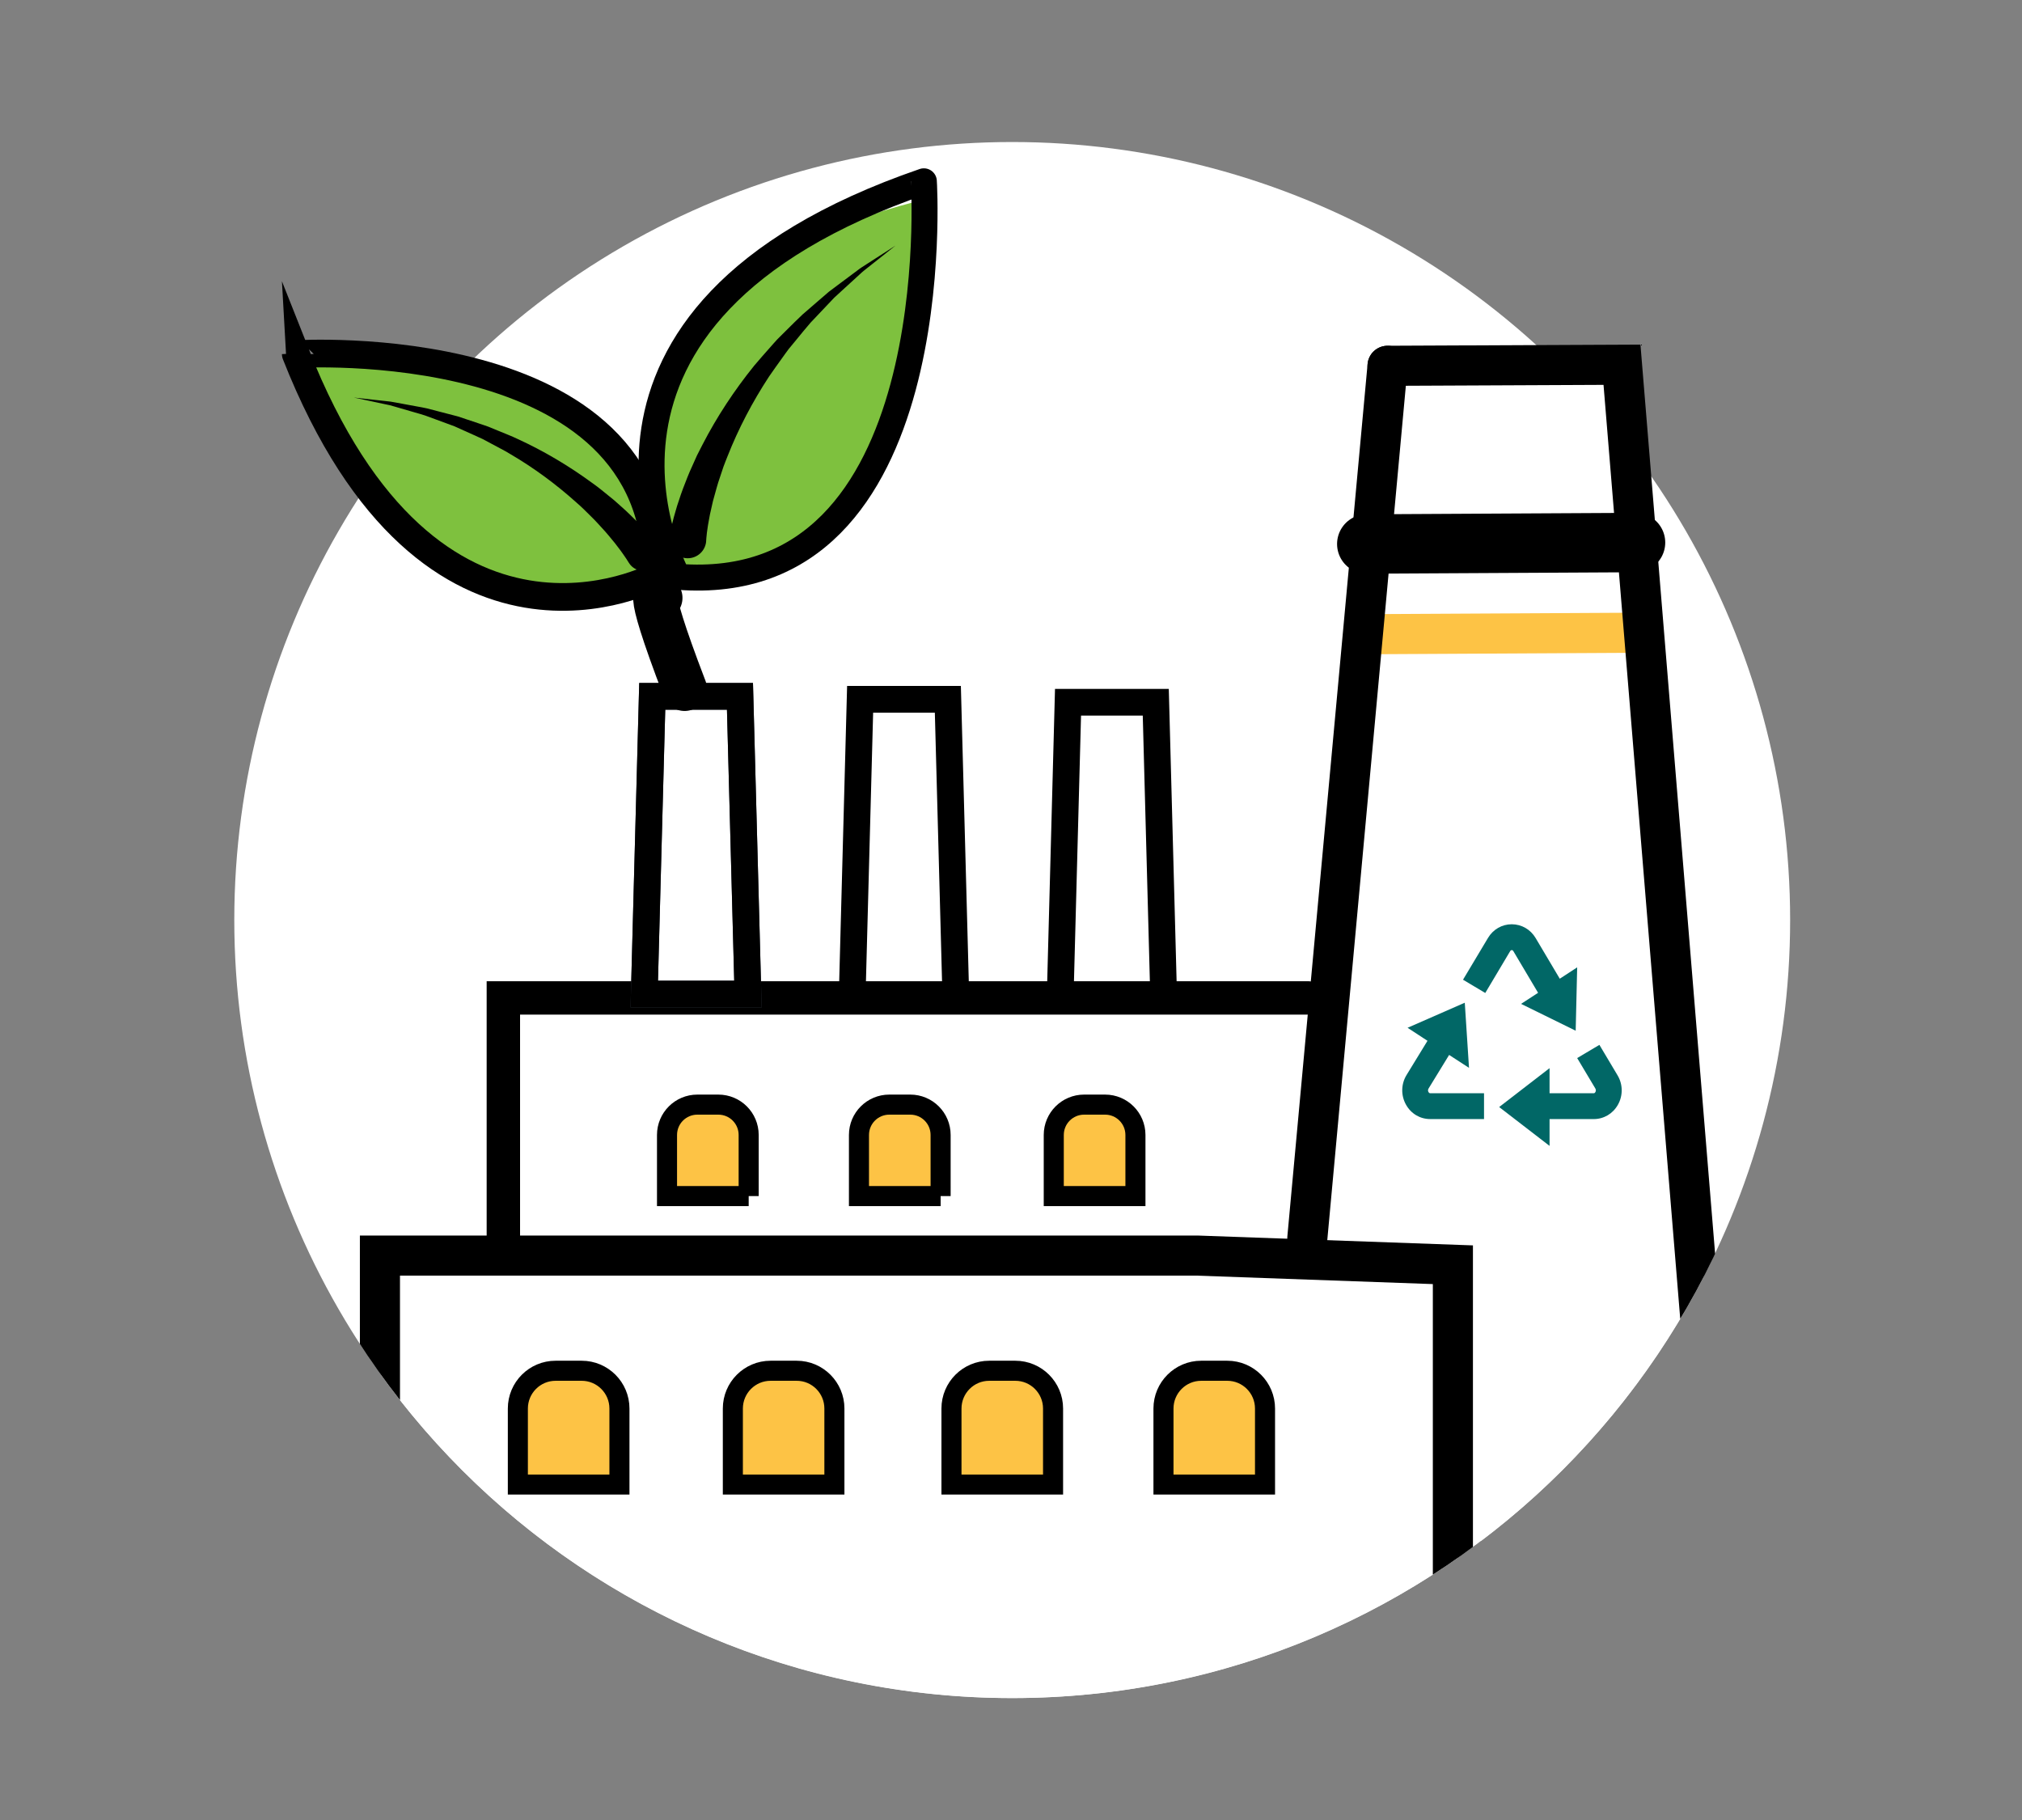 <?xml version="1.0" encoding="utf-8"?>
<!-- Generator: Adobe Illustrator 16.0.0, SVG Export Plug-In . SVG Version: 6.00 Build 0)  -->
<!DOCTYPE svg PUBLIC "-//W3C//DTD SVG 1.1//EN" "http://www.w3.org/Graphics/SVG/1.1/DTD/svg11.dtd">
<svg version="1.1" id="Layer_1" xmlns="http://www.w3.org/2000/svg" xmlns:xlink="http://www.w3.org/1999/xlink" x="0px" y="0px"
	 width="100px" height="90px" viewBox="0 0 100 90" enable-background="new 0 0 100 90" xml:space="preserve">
<rect x="0" y="0" width="100" height="90" fill="#808080" stroke="none"/>
<g>
	<g>
		<defs>
			<path id="SVGID_1_" d="M11.587,45.496c0,21.249,17.225,38.475,38.474,38.475s38.472-17.226,38.472-38.475l8.158-10.769
				l5.527-28.29c0,0-3.934-11.899-4.59-12.461c-0.656-0.562-5.685-3.84-10.149-4.495c-4.465-0.656-9.294-1.875-16.106-1.406
				c-6.813,0.468-49.438,9.962-50.375,10.368C20.061-1.153,13.035,0.547,9.57,3.21C6.103,5.875-8.137,16.85-8.324,20.497
				c-0.188,3.645-0.469,11.515,3.842,14.23C-0.173,37.445,11.587,45.496,11.587,45.496z"/>
		</defs>
		<clipPath id="SVGID_2_">
			<use xlink:href="#SVGID_1_"  overflow="visible"/>
		</clipPath>
		<g clip-path="url(#SVGID_2_)">
			<circle fill="#FFFFFF" cx="50.06" cy="45.496" r="38.473"/>
			<g>
				<polyline fill="#FFFFFF" points="68.986,18.408 63.563,76.198 85.653,76.198 79.454,18.408 				"/>
				<rect x="18.87" y="62.475" fill="#FFFFFF" width="53.24" height="22.816"/>
				<rect x="24.877" y="49.418" fill="#FFFFFF" width="39.997" height="12.419"/>
				
					<line fill="none" stroke="#FDC345" stroke-width="1.983" stroke-linecap="round" stroke-miterlimit="10" x1="67.595" y1="31.362" x2="80.887" y2="31.29"/>
				<polygon fill="#FFFFFF" points="32.687,34.434 36.032,34.434 36.335,49.158 32.382,49.158 				"/>
				<polygon fill="#FFFFFF" points="42.538,34.434 46.877,34.434 47.272,49.158 42.144,49.158 				"/>
				<polygon fill="#FFFFFF" points="52.82,34.434 57.16,34.434 57.554,49.158 52.428,49.158 				"/>
				<polyline fill="none" stroke="#000000" stroke-width="1.983" stroke-linecap="round" stroke-miterlimit="10" points="
					68.623,18.089 80.217,18.036 84.927,75.381 91.533,75.381 				"/>
				<polyline fill="none" stroke="#000000" stroke-width="1.652" stroke-linecap="round" stroke-miterlimit="10" points="
					64.691,49.348 24.894,49.348 24.894,61.57 				"/>
				<path fill="none" stroke="#3D4451" stroke-width="1.322" stroke-linecap="round" stroke-miterlimit="10" d="M64.221,48.433"/>
				<polygon fill="none" stroke="#3D4451" stroke-width="1.322" stroke-linecap="round" stroke-miterlimit="10" points="
					32.257,34.434 36.596,34.434 36.99,49.158 31.863,49.158 				"/>
				<polygon fill="none" stroke="#000000" stroke-width="1.322" stroke-linecap="round" stroke-miterlimit="10" points="
					42.538,34.582 46.877,34.582 47.272,49.307 42.144,49.307 				"/>
				<polygon fill="none" stroke="#000000" stroke-width="1.322" stroke-linecap="round" stroke-miterlimit="10" points="
					52.82,34.727 57.16,34.727 57.554,49.451 52.428,49.451 				"/>
				<path fill="#FDC345" stroke="#000000" stroke-width="0.992" stroke-miterlimit="10" d="M37.027,59.146h-4.039v-3.021
					c0-0.831,0.672-1.501,1.5-1.501h1.038c0.829,0,1.5,0.67,1.5,1.501V59.146z"/>
				<path fill="#FDC345" stroke="#000000" stroke-width="0.992" stroke-miterlimit="10" d="M46.52,59.146h-4.039v-3.021
					c0-0.831,0.673-1.501,1.5-1.501h1.038c0.828,0,1.5,0.67,1.5,1.501V59.146z"/>
				<path fill="#FDC345" stroke="#000000" stroke-width="0.992" stroke-miterlimit="10" d="M56.154,59.146h-4.039v-3.021
					c0-0.831,0.674-1.501,1.5-1.501h1.04c0.825,0,1.499,0.67,1.499,1.501V59.146z"/>
				<path fill="#FDC345" stroke="#000000" stroke-width="0.992" stroke-miterlimit="10" d="M30.634,73.412h-5.023v-3.759
					c0-1.031,0.835-1.868,1.866-1.868h1.291c1.03,0,1.867,0.837,1.867,1.868V73.412z"/>
				<path fill="#FDC345" stroke="#000000" stroke-width="0.992" stroke-miterlimit="10" d="M41.265,73.412h-5.021v-3.759
					c0-1.031,0.836-1.868,1.866-1.868h1.292c1.03,0,1.864,0.837,1.864,1.868V73.412z"/>
				<path fill="#FDC345" stroke="#000000" stroke-width="0.992" stroke-miterlimit="10" d="M52.079,73.412h-5.023v-3.759
					c0-1.031,0.836-1.868,1.867-1.868h1.29c1.03,0,1.867,0.837,1.867,1.868V73.412z"/>
				<path fill="#FDC345" stroke="#000000" stroke-width="0.992" stroke-miterlimit="10" d="M62.563,73.412h-5.022v-3.759
					c0-1.031,0.837-1.868,1.865-1.868h1.291c1.029,0,1.866,0.837,1.866,1.868V73.412z"/>
				<polyline fill="none" stroke="#000000" stroke-width="1.983" stroke-linecap="round" stroke-miterlimit="10" points="
					71.854,80.07 71.854,62.542 59.204,62.089 18.79,62.089 18.79,75.228 7.487,75.228 				"/>
				
					<line fill="none" stroke="#000000" stroke-width="1.983" stroke-linecap="round" stroke-miterlimit="10" x1="68.623" y1="18.089" x2="64.655" y2="61.231"/>
				
					<line fill="none" stroke="#000000" stroke-width="2.938" stroke-linecap="round" stroke-miterlimit="10" x1="67.595" y1="26.901" x2="80.887" y2="26.829"/>
				<polygon fill="none" stroke="#000000" stroke-width="1.322" stroke-linecap="round" stroke-miterlimit="10" points="
					32.257,34.434 36.596,34.434 36.99,49.158 31.863,49.158 				"/>
				<path fill="#7EC13E" d="M33.858,26.935c0,0-10.755,9.14-19.186-9.184C14.672,17.751,29.556,15.976,33.858,26.935z"/>
				<path fill="#7EC13E" d="M32.572,27.963c0,0-6.35-13.577,13.72-18.237C46.292,9.726,46.162,30.392,32.572,27.963z"/>
				<path fill="none" stroke="#000000" stroke-width="1.285" stroke-linecap="round" stroke-miterlimit="10" d="M33.521,28.522
					c0,0-7.165-12.906,12.169-19.556C45.69,8.966,47.003,29.591,33.521,28.522z"/>
				<path fill="none" stroke="#000000" stroke-width="1.37" stroke-linecap="round" stroke-miterlimit="10" d="M32.465,28.481
					c0,0-11.134,6.028-17.837-10.969C14.628,17.512,32.726,16.362,32.465,28.481z"/>
				<path fill="#3D4451" d="M34.722,27.982"/>
				<g>
					<g>
						<path d="M33.113,26.531c0.019-0.135,0.041-0.228,0.062-0.335c0.02-0.105,0.046-0.202,0.07-0.303
							c0.045-0.202,0.101-0.396,0.158-0.59c0.052-0.194,0.113-0.386,0.179-0.574c0.065-0.189,0.122-0.382,0.196-0.566
							c0.145-0.37,0.281-0.743,0.45-1.1l0.242-0.541c0.086-0.177,0.18-0.351,0.268-0.525c0.72-1.398,1.587-2.707,2.561-3.914
							c0.247-0.299,0.511-0.585,0.763-0.876c0.129-0.144,0.254-0.293,0.386-0.432l0.411-0.409c0.276-0.27,0.544-0.547,0.825-0.808
							l0.873-0.755l0.435-0.375l0.461-0.346l0.92-0.686c0.147-0.119,0.312-0.22,0.471-0.323l0.482-0.31l0.96-0.617l-0.894,0.71
							l-0.446,0.353c-0.149,0.118-0.299,0.233-0.435,0.365l-0.839,0.767l-0.417,0.383l-0.391,0.412l-0.775,0.818
							c-0.249,0.284-0.483,0.579-0.721,0.867l-0.359,0.434c-0.115,0.148-0.219,0.304-0.33,0.455
							c-0.215,0.306-0.44,0.604-0.648,0.915c-0.817,1.248-1.51,2.568-2.049,3.936c-0.067,0.171-0.138,0.341-0.2,0.513l-0.174,0.522
							c-0.123,0.344-0.211,0.699-0.31,1.048c-0.053,0.175-0.083,0.353-0.126,0.528c-0.042,0.175-0.08,0.351-0.109,0.529
							c-0.032,0.175-0.065,0.35-0.085,0.522c-0.011,0.087-0.027,0.175-0.031,0.258c-0.008,0.081-0.02,0.175-0.02,0.229
							c-0.01,0.505-0.427,0.905-0.932,0.896c-0.505-0.01-0.906-0.427-0.896-0.931c0.001-0.036,0.004-0.073,0.008-0.106
							L33.113,26.531z"/>
					</g>
				</g>
				<g>
					<g>
						<path d="M31.084,27.804c-0.025-0.046-0.073-0.117-0.115-0.181c-0.041-0.065-0.089-0.131-0.135-0.197
							c-0.09-0.132-0.188-0.264-0.289-0.393c-0.097-0.13-0.2-0.26-0.308-0.386c-0.106-0.126-0.208-0.256-0.32-0.379
							c-0.228-0.243-0.443-0.498-0.686-0.73c-0.236-0.236-0.475-0.475-0.729-0.693c-1-0.897-2.096-1.708-3.273-2.396
							c-0.289-0.179-0.598-0.326-0.897-0.492l-0.452-0.242c-0.154-0.074-0.311-0.141-0.466-0.212l-0.94-0.423l-0.967-0.356
							l-0.485-0.178c-0.163-0.057-0.331-0.097-0.496-0.148l-0.996-0.289c-0.083-0.024-0.166-0.05-0.25-0.071l-0.254-0.053
							l-0.508-0.109l-1.02-0.217l1.036,0.115l0.519,0.057l0.261,0.029c0.086,0.014,0.171,0.031,0.257,0.045l1.029,0.19
							c0.172,0.033,0.346,0.059,0.517,0.1l0.507,0.132l1.019,0.265l1,0.334c0.166,0.058,0.335,0.109,0.501,0.171l0.489,0.201
							c0.324,0.138,0.66,0.26,0.977,0.414c1.288,0.591,2.517,1.321,3.674,2.168c0.294,0.206,0.572,0.434,0.849,0.662
							c0.286,0.221,0.545,0.472,0.817,0.711c0.134,0.122,0.26,0.253,0.392,0.379c0.132,0.126,0.258,0.257,0.382,0.394
							c0.126,0.131,0.251,0.268,0.371,0.411c0.062,0.071,0.123,0.139,0.183,0.216c0.061,0.077,0.118,0.144,0.188,0.243l0.015,0.02
							c0.266,0.371,0.181,0.888-0.191,1.155c-0.371,0.268-0.889,0.181-1.155-0.19C31.118,27.861,31.099,27.831,31.084,27.804z"/>
					</g>
				</g>
				<path fill="none" stroke="#000000" stroke-width="2.206" stroke-linecap="round" stroke-miterlimit="10" d="M32.65,29.565
					c0,0-1.02-1.326,1.208,4.49"/>
				<g>
					<path fill="#016766" d="M74.765,46.983c0.034,0,0.06,0.018,0.081,0.054l1.222,2.058l-0.842,0.547l2.701,1.327l0.074-3.133
						l-0.861,0.562l-1.195-2.013c-0.253-0.425-0.692-0.678-1.178-0.68h-0.002c-0.484,0-0.924,0.254-1.175,0.677l-1.235,2.065
						l1.1,0.656l1.23-2.066C74.707,47,74.735,46.983,74.765,46.983z"/>
					<path fill="#016766" d="M70.649,54.003c-0.018-0.028-0.047-0.098,0.002-0.175l1.017-1.661l0.983,0.638l-0.209-3.22
						l-2.829,1.239l0.985,0.644l-1.037,1.694c-0.272,0.446-0.283,1.008-0.026,1.465c0.248,0.445,0.695,0.711,1.194,0.711h2.665
						v-1.277h-2.665C70.719,54.061,70.68,54.061,70.649,54.003z"/>
					<path fill="#016766" d="M79.998,53.176L79.1,51.669l-1.099,0.653l0.899,1.506c0.047,0.079,0.016,0.148,0.001,0.176
						c-0.031,0.057-0.067,0.057-0.081,0.057h-2.185v-1.24l-2.492,1.923l2.492,1.921v-1.326h2.185c0.498,0,0.944-0.264,1.193-0.704
						C80.272,54.182,80.266,53.623,79.998,53.176z"/>
				</g>
			</g>
		</g>
	</g>
</g>
</svg>
